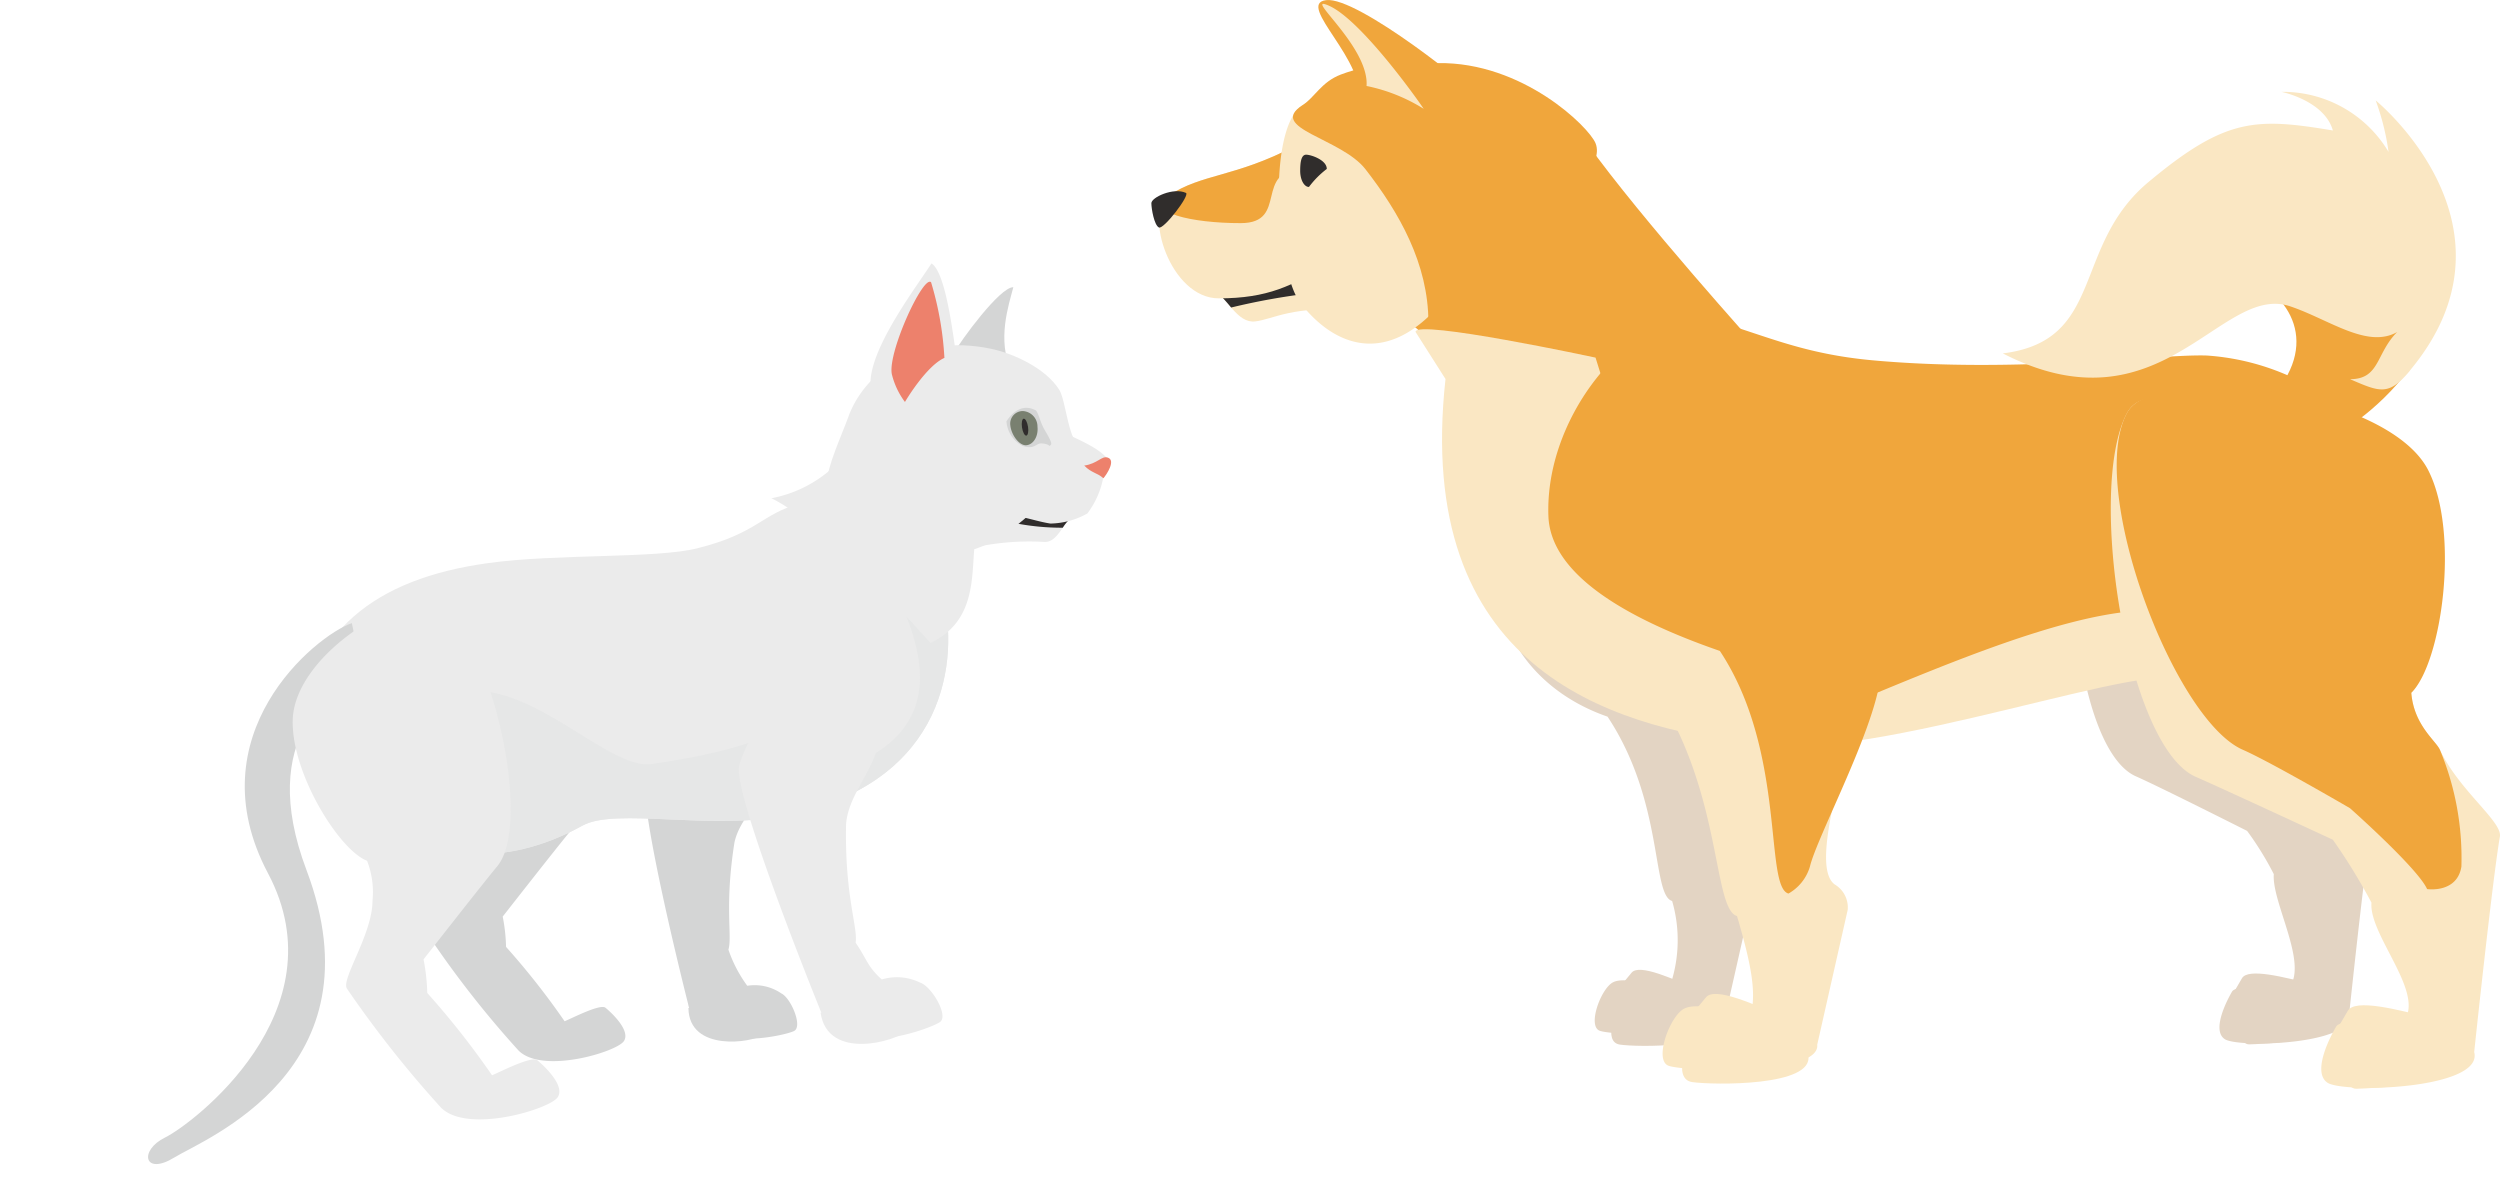 <svg xmlns="http://www.w3.org/2000/svg" xmlns:xlink="http://www.w3.org/1999/xlink" width="194.222" height="92.906" viewBox="0 0 194.222 92.906">
  <defs>
    <clipPath id="clip-path">
      <rect id="長方形_32" data-name="長方形 32" width="104.774" height="84.583" fill="none"/>
    </clipPath>
    <clipPath id="clip-path-2">
      <rect id="長方形_34" data-name="長方形 34" width="84.443" height="58.322" fill="none"/>
    </clipPath>
  </defs>
  <g id="グループ_48" data-name="グループ 48" transform="translate(-80.552 -339.282)">
    <g id="グループ_43" data-name="グループ 43" transform="translate(170 339.282)">
      <g id="グループ_42" data-name="グループ 42" clip-path="url(#clip-path)">
        <path id="パス_206" data-name="パス 206" d="M136.047,117.9c-2.389-.613-5.191-1.342-5.655-.508s-1.993,3.082-.842,3.443,6.374-1.216,6.374-1.216Z" transform="translate(-45.668 -41.385)" fill="#e3d4c3"/>
        <path id="パス_207" data-name="パス 207" d="M132.294,98.148s1.211-11.474,1.7-14.221c.171-.991-2.71-3.055-3.959-5.728-.286-.611-1.715-1.633-1.883-3.752,2-1.958,3.218-10.553,1.113-14.682-2.709-5.3-15.19-6.27-17.028-2.868-2.678,4.957-1.077,20.84,3.488,22.836,1.84.809,8.636,4.239,8.636,4.239a24.272,24.272,0,0,1,2.073,3.358c-.176,2.168,2.686,6.943,1.192,8.807-1.062-.017-4.1-.248-4.432.312s-1.637,2.993-.57,3.7,10.275.426,9.674-2.006" transform="translate(-39.233 -19.419)" fill="#e3d4c3"/>
        <path id="パス_208" data-name="パス 208" d="M133.231,120.193c-1.18-.09-2.473.439-2.571,1.154s.09,2.323.829,2.293,8.3-.194,6.3-2.748" transform="translate(-46.201 -42.504)" fill="#e3d4c3"/>
        <path id="パス_209" data-name="パス 209" d="M62.277,118.285c-2.261-1.023-4.913-2.228-5.5-1.484s-2.453,2.689-1.373,3.249,6.483-.094,6.483-.094Z" transform="translate(-19.476 -41.226)" fill="#e3d4c3"/>
        <path id="パス_210" data-name="パス 210" d="M59.411,97.131s1.15-5.069,2.008-8.892a1.762,1.762,0,0,0-.858-1.677c-2.123-1.6,2.507-12.41,1.393-14.78-.84-1.787-7.561-5.661-7.561-5.661,2.927-1.778,4.944-12.3,3.137-13.433-4.552-2.857-15.046,6.426-15.676,10.179s2.085,9.081,8.358,11.253c4.389,6.616,3.414,13.859,5.017,14.32a10.929,10.929,0,0,1-.314,7.011c-.836-.393-3.345-1.185-4.284-.69s-1.987,3.359-1.046,3.754,10.036.688,9.827-1.384" transform="translate(-14.771 -18.444)" fill="#e3d4c3"/>
        <path id="パス_211" data-name="パス 211" d="M60.467,120.282c-1.253-.395-3.994-.694-4.413-.1s-1.463,3.158-.105,3.358,8.066.3,7.649-1.773" transform="translate(-19.549 -42.386)" fill="#e3d4c3"/>
        <path id="パス_212" data-name="パス 212" d="M51.639,54.9c-.222,6.439,5.013,15,12.12,17.887s30.451-5.777,34.066-4.67c10.879,3.331,20.791-7.369,18.866-12.7-3.5-9.7-11.973-5.13-15.97-5.277-3.609-.132-16.317,1.036-27.639,0C67.771,49.654,62.87,44.59,59.1,43.48c-2.022-.593-7.3,6.975-7.457,11.419" transform="translate(-18.261 -15.366)" fill="#fae7c3"/>
        <path id="パス_213" data-name="パス 213" d="M51.639,53.2c-.222,6.439,5.013,15,12.12,17.887,2.867,1.165,26.149-12.255,34.631-9.658,10.878,3.331,20.226-2.381,18.3-7.71a18.786,18.786,0,0,0-16.429-12.432c-3.611-.134-14.652,1.405-25.977.37-5.31-.486-8.211-1.881-11.984-2.991-2.02-.6-10.508,10.091-10.661,14.535" transform="translate(-18.261 -13.666)" fill="#f0a63c"/>
        <path id="パス_214" data-name="パス 214" d="M30.207,30.873c2.971,1.555,12.023,11.863,12.269,17.858,0,0,13.88-9.325,15.366-15.542,0,0-9.1-10.08-13.318-15.97" transform="translate(-10.683 -6.09)" fill="#f0a63c"/>
        <path id="パス_215" data-name="パス 215" d="M57.725,71.748c-10.99-1.33-26.119-5.884-23.644-28.305l-2.329-3.664c0-1,13.985,2,13.985,2L50.4,56.763" transform="translate(-11.229 -13.996)" fill="#fae7c3"/>
        <path id="パス_216" data-name="パス 216" d="M7.4,32.947c1.115.666,1.878,2.664,3.274,2.508s2.969-1.28,7.553-.832,1.657-4.981,1.657-4.981" transform="translate(-2.617 -10.483)" fill="#fae7c3"/>
        <path id="パス_217" data-name="パス 217" d="M15.1,34.484c.52.149-.819-1.412-.819-1.412L7.966,34.434a12.594,12.594,0,0,1,1.048,1.154,51.9,51.9,0,0,1,6.09-1.1" transform="translate(-2.817 -11.696)" fill="#302d2c"/>
        <path id="パス_218" data-name="パス 218" d="M11.492,17.55c-4.716,2.461-7.2,2.122-9.819,3.851-1.966,1.3.112,7.993,3.9,7.986s5.7-.958,8.586-2.736c1.916-1.178-2.664-9.1-2.664-9.1" transform="translate(-0.325 -6.207)" fill="#fae7c3"/>
        <path id="パス_219" data-name="パス 219" d="M11.611,17.55c-4.716,2.461-7.2,2.122-9.819,3.851-1.966,1.3,1.815,2.148,5.6,2.141s.918-4.148,4.885-4.215c2.249-.04-.668-1.777-.668-1.777" transform="translate(-0.444 -6.207)" fill="#f0a63c"/>
        <path id="パス_220" data-name="パス 220" d="M28.514,8.676a17.606,17.606,0,0,0-8.222,1.043,15.137,15.137,0,0,0-3.123,1.47c-2.808,1.8-2.066,12.943-.176,15.372,2.612,3.36,6.71,5.014,11.017-.068,2.97-3.5,9.785-7.9,8.463-11.154-.514-1.274-5.424-6.323-7.958-6.664" transform="translate(-5.415 -3.025)" fill="#fae7c3"/>
        <path id="パス_221" data-name="パス 221" d="M28.287,7.585c-2.7.041-5.067-.056-7.547.887-1.522.58-2.037,1.783-2.968,2.373-2.808,1.8,2.991,2.552,4.88,4.985,2.611,3.361,4.889,7.332,4.889,11.915,2.968-3.5,14.306-10.677,12.985-13.934-.516-1.272-5.659-6.325-12.239-6.227" transform="translate(-6.018 -2.682)" fill="#f0a63c"/>
        <path id="パス_222" data-name="パス 222" d="M2.687,23.114c-.97-.451-2.691.35-2.687.8S.222,25.622.587,25.8s2.439-2.527,2.1-2.686" transform="translate(0 -8.127)" fill="#302d2c"/>
        <path id="パス_223" data-name="パス 223" d="M19.956,19.7a7.084,7.084,0,0,0-1.387,1.4c-.378,0-.681-.56-.681-1.253s.088-1.253.465-1.253,1.6.413,1.6,1.1" transform="translate(-6.326 -6.576)" fill="#302d2c"/>
        <path id="パス_224" data-name="パス 224" d="M23.121,7.954C24.038,4.9,18.232.312,20.678.01S32.288,7.036,32.9,7.954" transform="translate(-7.099 0)" fill="#f0a63c"/>
        <path id="パス_225" data-name="パス 225" d="M23.986,6.845C24.208,3.736,18.858-.391,21.1.627c2.442,1.11,6.715,7.078,7.327,7.995a13.409,13.409,0,0,0-4.441-1.777" transform="translate(-7.268 -0.166)" fill="#fae7c3"/>
        <path id="パス_226" data-name="パス 226" d="M149.648,121.876c-2.813-.726-6.12-1.585-6.664-.6s-2.35,3.631-.993,4.06S149.5,123.9,149.5,123.9Z" transform="translate(-50.042 -42.734)" fill="#fae7c3"/>
        <path id="パス_227" data-name="パス 227" d="M143.551,98.6s1.431-13.52,2-16.756c.2-1.165-3.189-3.6-4.663-6.749-.337-.717-2.022-1.922-2.221-4.42,2.362-2.307-1.277-8.511-3.764-13.374-3.19-6.244-16.15-12.386-18.315-8.377-3.158,5.841-.052,25.919,5.328,28.273,2.169.949,10.656,4.889,10.656,4.889a45.43,45.43,0,0,1,3,4.886c-.208,2.555,4.237,7.061,2.479,9.254-1.248-.012-4.827-.288-5.219.371s-1.929,3.528-.675,4.367,12.109.5,11.4-2.364" transform="translate(-40.784 -16.849)" fill="#fae7c3"/>
        <path id="パス_228" data-name="パス 228" d="M146.33,124.581c-1.388-.109-2.909.512-3.022,1.358s.105,2.734.972,2.7,9.777-.23,7.423-3.236" transform="translate(-50.672 -44.055)" fill="#fae7c3"/>
        <path id="パス_229" data-name="パス 229" d="M72.039,121.495c-2.664-1.207-5.789-2.627-6.483-1.753s-2.894,3.174-1.62,3.83,7.637-.109,7.637-.109Z" transform="translate(-22.474 -42.253)" fill="#fae7c3"/>
        <path id="パス_230" data-name="パス 230" d="M69.649,99.84S71,93.866,72.017,89.363A2.071,2.071,0,0,0,71,87.388C68.5,85.5,73.96,72.767,72.646,69.976c-.991-2.108-10.23-4.914-10.23-4.914,3.448-2.093,3.8-9.829,1.666-11.169-5.361-3.367-12.248,1.861-12.987,6.283S49.7,69.834,57.089,72.394c5.172,7.8,4.44,16.908,6.329,17.452.984,3.376,1.673,6.154.936,8.015-.988-.466-3.942-1.4-5.05-.816s-2.341,3.957-1.23,4.422,11.824.815,11.575-1.626" transform="translate(-17.919 -18.68)" fill="#fae7c3"/>
        <path id="パス_231" data-name="パス 231" d="M140.147,85.518c-.725-1.618-5.992-6.284-5.992-6.284s-6.156-3.589-8.325-4.54c-5.381-2.351-12.149-20.336-8.992-26.177,2.165-4.009,20.2-1.792,23.392,4.451,2.485,4.864,1.05,14.992-1.312,17.3.2,2.5,1.884,3.7,2.22,4.42a21.849,21.849,0,0,1,1.673,9.084c-.335,2.093-2.664,1.746-2.664,1.746" transform="translate(-41.036 -16.446)" fill="#f0a63c"/>
        <path id="パス_232" data-name="パス 232" d="M66.366,82.942c-1.886-.544-.154-11.05-5.326-18.848C53.649,61.534,47.883,58.11,47.72,53.62c-.335-9.071,8.626-18.027,13.985-14.659,2.131,1.34,8.442,15.36,5,17.454,0,0,5.669,5.921,6.659,8.029,1.313,2.793-4.676,13.675-5.328,16.405a3.559,3.559,0,0,1-1.666,2.093" transform="translate(-16.874 -13.523)" fill="#f0a63c"/>
        <path id="パス_233" data-name="パス 233" d="M69.909,123.848c-1.479-.464-4.707-.812-5.2-.118s-1.728,3.726-.125,3.957,9.5.355,9.008-2.086" transform="translate(-22.561 -43.62)" fill="#fae7c3"/>
        <path id="パス_234" data-name="パス 234" d="M127.321,37.417c8.325-8.658-9.991-15.983-9.991-3.33C109.006,28.425,121,9.443,136.312,22.1c10.586,8.748-3,17.983-4,17.983" transform="translate(-40.531 -6.306)" fill="#f0a63c"/>
        <path id="パス_235" data-name="パス 235" d="M133.971,32.681c9.349-11.216-2.663-20.979-2.663-20.979a19.166,19.166,0,0,1,1,4,9.558,9.558,0,0,0-8.325-4.665s3.331.667,4,3c-6-1-8.325-1-14.32,4s-3.329,12.323-11.323,13.32c12.323,6.327,16.906-5.468,22.312-3.663,3,1,6,3.332,8.326,2-1.666,1.666-1.333,3.665-3.663,3.665,2.33,1,3,1.332,4.659-.666" transform="translate(-36.192 -3.901)" fill="#fae7c3"/>
      </g>
    </g>
    <g id="グループ_47" data-name="グループ 47" transform="matrix(0.978, -0.208, 0.208, 0.978, 80.552, 375.141)">
      <g id="グループ_46" data-name="グループ 46" clip-path="url(#clip-path-2)">
        <path id="パス_311" data-name="パス 311" d="M90.287,69.571a77.826,77.826,0,0,1-4.714-9.531c-.284-.737,2.54-3.351,3.038-5.657a6.1,6.1,0,0,0,.21-2.827c-1.781-1.153-3.934-7.2-3.038-10.79,1.152-4.608,10.16-7.646,12.045-5.343,2.746,3.359,2.878,16.031-.158,18.414-1.223.964-6.413,5.313-6.413,5.313a13.7,13.7,0,0,1-.236,2.357,58.3,58.3,0,0,1,3.248,6.6c.785-.155,3.011-.76,3.326-.367s1.569,2.121.863,2.829-6.754,1.225-8.17-.995" transform="translate(-60.406 -16.444)" fill="#d4d5d5"/>
        <path id="パス_312" data-name="パス 312" d="M49.387,69.561s-.632-16.158.457-17.914c.818-1.321,5.637-5.249,5.637-5.249-1.986-1.7-.542-8.725.585-9.995s8.33,6.3,8.389,9.326-.36,7.242-5.265,8.31c-1.228,1.469-2.932,2.358-3.67,3.995-1.812,4.718-1.663,7.093-2.192,8.05a10.407,10.407,0,0,0,.848,3.05,3.657,3.657,0,0,1,2.463,1.129c.648.485,1.115,2.849.371,3.062s-7.662.354-7.624-3.765" transform="translate(-5.858 -17.217)" fill="#d4d5d5"/>
        <path id="パス_313" data-name="パス 313" d="M71.8,100.739c1.1.47,1.685,2.349.888,2.767s-5.835.147-5.158-3.247" transform="translate(-24.043 -47.603)" fill="#d4d5d5"/>
        <path id="パス_314" data-name="パス 314" d="M79.982,39.374c.174,5.046-2.609,14.265-15.309,14.265-6.008,0-13-3.4-15.829-2.527C35.1,55.318,27.557,42.125,28.489,39.549c2.743-7.6,8.488-10.548,17.4-9.917,5.392.386,12.835,2.381,16.179,2.26,4.871-.171,5.445-1.6,8.525-1.736,3.827-.175,9.273,5.737,9.393,9.219" transform="translate(-10.468 -14.03)" fill="#ebebeb"/>
        <path id="パス_315" data-name="パス 315" d="M79.982,47.387c.174,5.046-2.609,14.265-15.309,14.265-6.008,0-13-3.4-15.829-2.527C35.1,63.331,27.557,50.138,28.489,47.561c2.436.175,4.66-1.155,13.568-.522,5.392.382,9.708,8.311,13.049,8.524,8.176.522,11.654-.348,15.83-2.783,3.31-1.93,8.926-8.876,9.046-5.393" transform="translate(-10.468 -22.043)" fill="#e6e7e7"/>
        <path id="パス_316" data-name="パス 316" d="M138.972,34.2c-2.975.373-13.76,5.951-10.413,17.663s-9.854,17.851-12.086,18.41-2.23,2.6.373,1.671,17.192-3.3,14.689-19.71c-1.673-10.969,5.019-13.384,7.436-14.315" transform="translate(-114.845 -16.237)" fill="#d4d5d5"/>
        <path id="パス_317" data-name="パス 317" d="M35.975,30.631c-2.087,1.216-.869,7.307-6.088,8.523,0,0-5.915-10.611-9.742-13.567a9.81,9.81,0,0,0,8-3.829" transform="translate(37.887 -10.331)" fill="#ebebeb"/>
        <path id="パス_318" data-name="パス 318" d="M101.8,72.071A85.966,85.966,0,0,1,96.58,61.517c-.314-.816,2.812-3.711,3.362-6.262a6.726,6.726,0,0,0,.233-3.131c-1.971-1.277-4.357-7.971-3.362-11.947,1.276-5.1,11.249-8.466,13.337-5.915,3.04,3.719,3.186,17.746-.176,20.39-1.355,1.063-7.1,5.88-7.1,5.88a15.216,15.216,0,0,1-.26,2.611,64.621,64.621,0,0,1,3.595,7.306c.87-.175,3.333-.843,3.683-.409s1.738,2.351.956,3.133-7.479,1.357-9.047-1.1" transform="translate(-78.732 -15.853)" fill="#ebebeb"/>
        <path id="パス_319" data-name="パス 319" d="M36.289,70.357s-3.131-17.626-2.2-19.715c.7-1.571,5.394-6.61,5.394-6.61-2.436-1.568-1.912-9.487-.869-11.051S48.7,38.639,49.222,41.944s.7,8-4.521,9.91c-1.127,1.8-2.86,3.028-3.423,4.933-1.277,5.452-.755,8.032-1.19,9.163.61,1.479.494,1.972,1.393,3.217a4.072,4.072,0,0,1,2.871.866c.783.437,1.653,2.959.87,3.307s-8.353,1.54-8.933-2.984" transform="translate(17.162 -15.555)" fill="#ebebeb"/>
        <path id="パス_320" data-name="パス 320" d="M51.487,104.789c1.276.346,2.2,2.319,1.392,2.9s-6.379,1.041-6.147-2.783" transform="translate(6.72 -49.754)" fill="#ebebeb"/>
        <path id="パス_321" data-name="パス 321" d="M15.287,12.285c-.626-2.586.876-5.087,1.5-6.342-1-.251-4.881,3.216-5.631,4.091s-2.378,3.5-2.378,3.5" transform="translate(63.043 -2.815)" fill="#d4d5d5"/>
        <path id="パス_322" data-name="パス 322" d="M16.78,37.946c-.833.371-1.536,1.7-2.5,1.466a19.774,19.774,0,0,0-5.358-.72c-3.23-.082-.561-4.115-.561-4.115" transform="translate(63.813 -16.417)" fill="#ebebeb"/>
        <path id="パス_323" data-name="パス 323" d="M13.223,39.967a3.652,3.652,0,0,0-.893.676,18.8,18.8,0,0,1-5-1.81" transform="translate(67.37 -18.438)" fill="#302d2c"/>
        <path id="パス_324" data-name="パス 324" d="M6.143,26.365c3.075,2.118,4.026,2.933,4.5,3.755.2.339-.146.574-.5,1.252a6.7,6.7,0,0,1-1.864,2.664,6.062,6.062,0,0,1-2.974.171C3.939,33.688,2.7,32.746.636,32.457c-1.564-.217,5.507-6.092,5.507-6.092" transform="translate(73.523 -12.518)" fill="#ebebeb"/>
        <path id="パス_325" data-name="パス 325" d="M6.344,16.22c1.856-3.1,6.45-5.434,12.011-2.972,1.645.726,3.85,2.371,4.526,4.232.333.919-.168,4.254.751,4.674.676.308-6.73,6.971-11.43,6s-8.563-3.276-8.425-7.423c.031-.936,2.025-3.61,2.567-4.515" transform="translate(58.786 -5.801)" fill="#ebebeb"/>
        <path id="パス_326" data-name="パス 326" d="M1.919,33.455c-.441-.251-.854.293-1.919.228.439.69.877.751,1.252,1.273.334-.249,1.251-1.168.666-1.5" transform="translate(82.334 -15.853)" fill="#ed816c"/>
        <path id="パス_327" data-name="パス 327" d="M10.5,24.1c.192.16.158.973.376,1.629s.374,1.156.249,1.249c-.238.179,0-.049-.689-.248-.409-.121-.625.375-1.46-.1a2.314,2.314,0,0,1-.856-2.149c.752-.751,1.628-1,2.378-.376" transform="translate(69.02 -11.275)" fill="#d4d5d5"/>
        <path id="パス_328" data-name="パス 328" d="M9.575,25.065c-.075.735.362,1.694.911,1.75s1.056-.5,1.132-1.226a1.207,1.207,0,0,0-.86-1.431.981.981,0,0,0-1.183.908" transform="translate(67.792 -11.466)" fill="#798070"/>
        <path id="パス_329" data-name="パス 329" d="M10.953,25.937c-.022.371.064.678.193.691s.254-.268.275-.637-.064-.676-.193-.692-.253.271-.275.638" transform="translate(67.269 -12.012)" fill="#302d2c"/>
        <path id="パス_330" data-name="パス 330" d="M23.774,7.175c0-.757.585-6.259-.416-7.176C21.522,1.833,16.2,6.4,16.766,9.092a3.174,3.174,0,0,0,1.586,2.17c.25-.584,6.089-2.838,6.673-2.838-.583-.415-1.251-.749-1.251-1.249" transform="translate(50.635 0)" fill="#ebebeb"/>
        <path id="パス_331" data-name="パス 331" d="M24.822,2.647c-.477-.718-4.631,4.88-4.463,6.466a5.931,5.931,0,0,0,.542,2.211s2.17-2.38,3.712-2.712a24.97,24.97,0,0,0,.209-5.965" transform="translate(48.837 -1.227)" fill="#ed816c"/>
      </g>
    </g>
  </g>
</svg>
